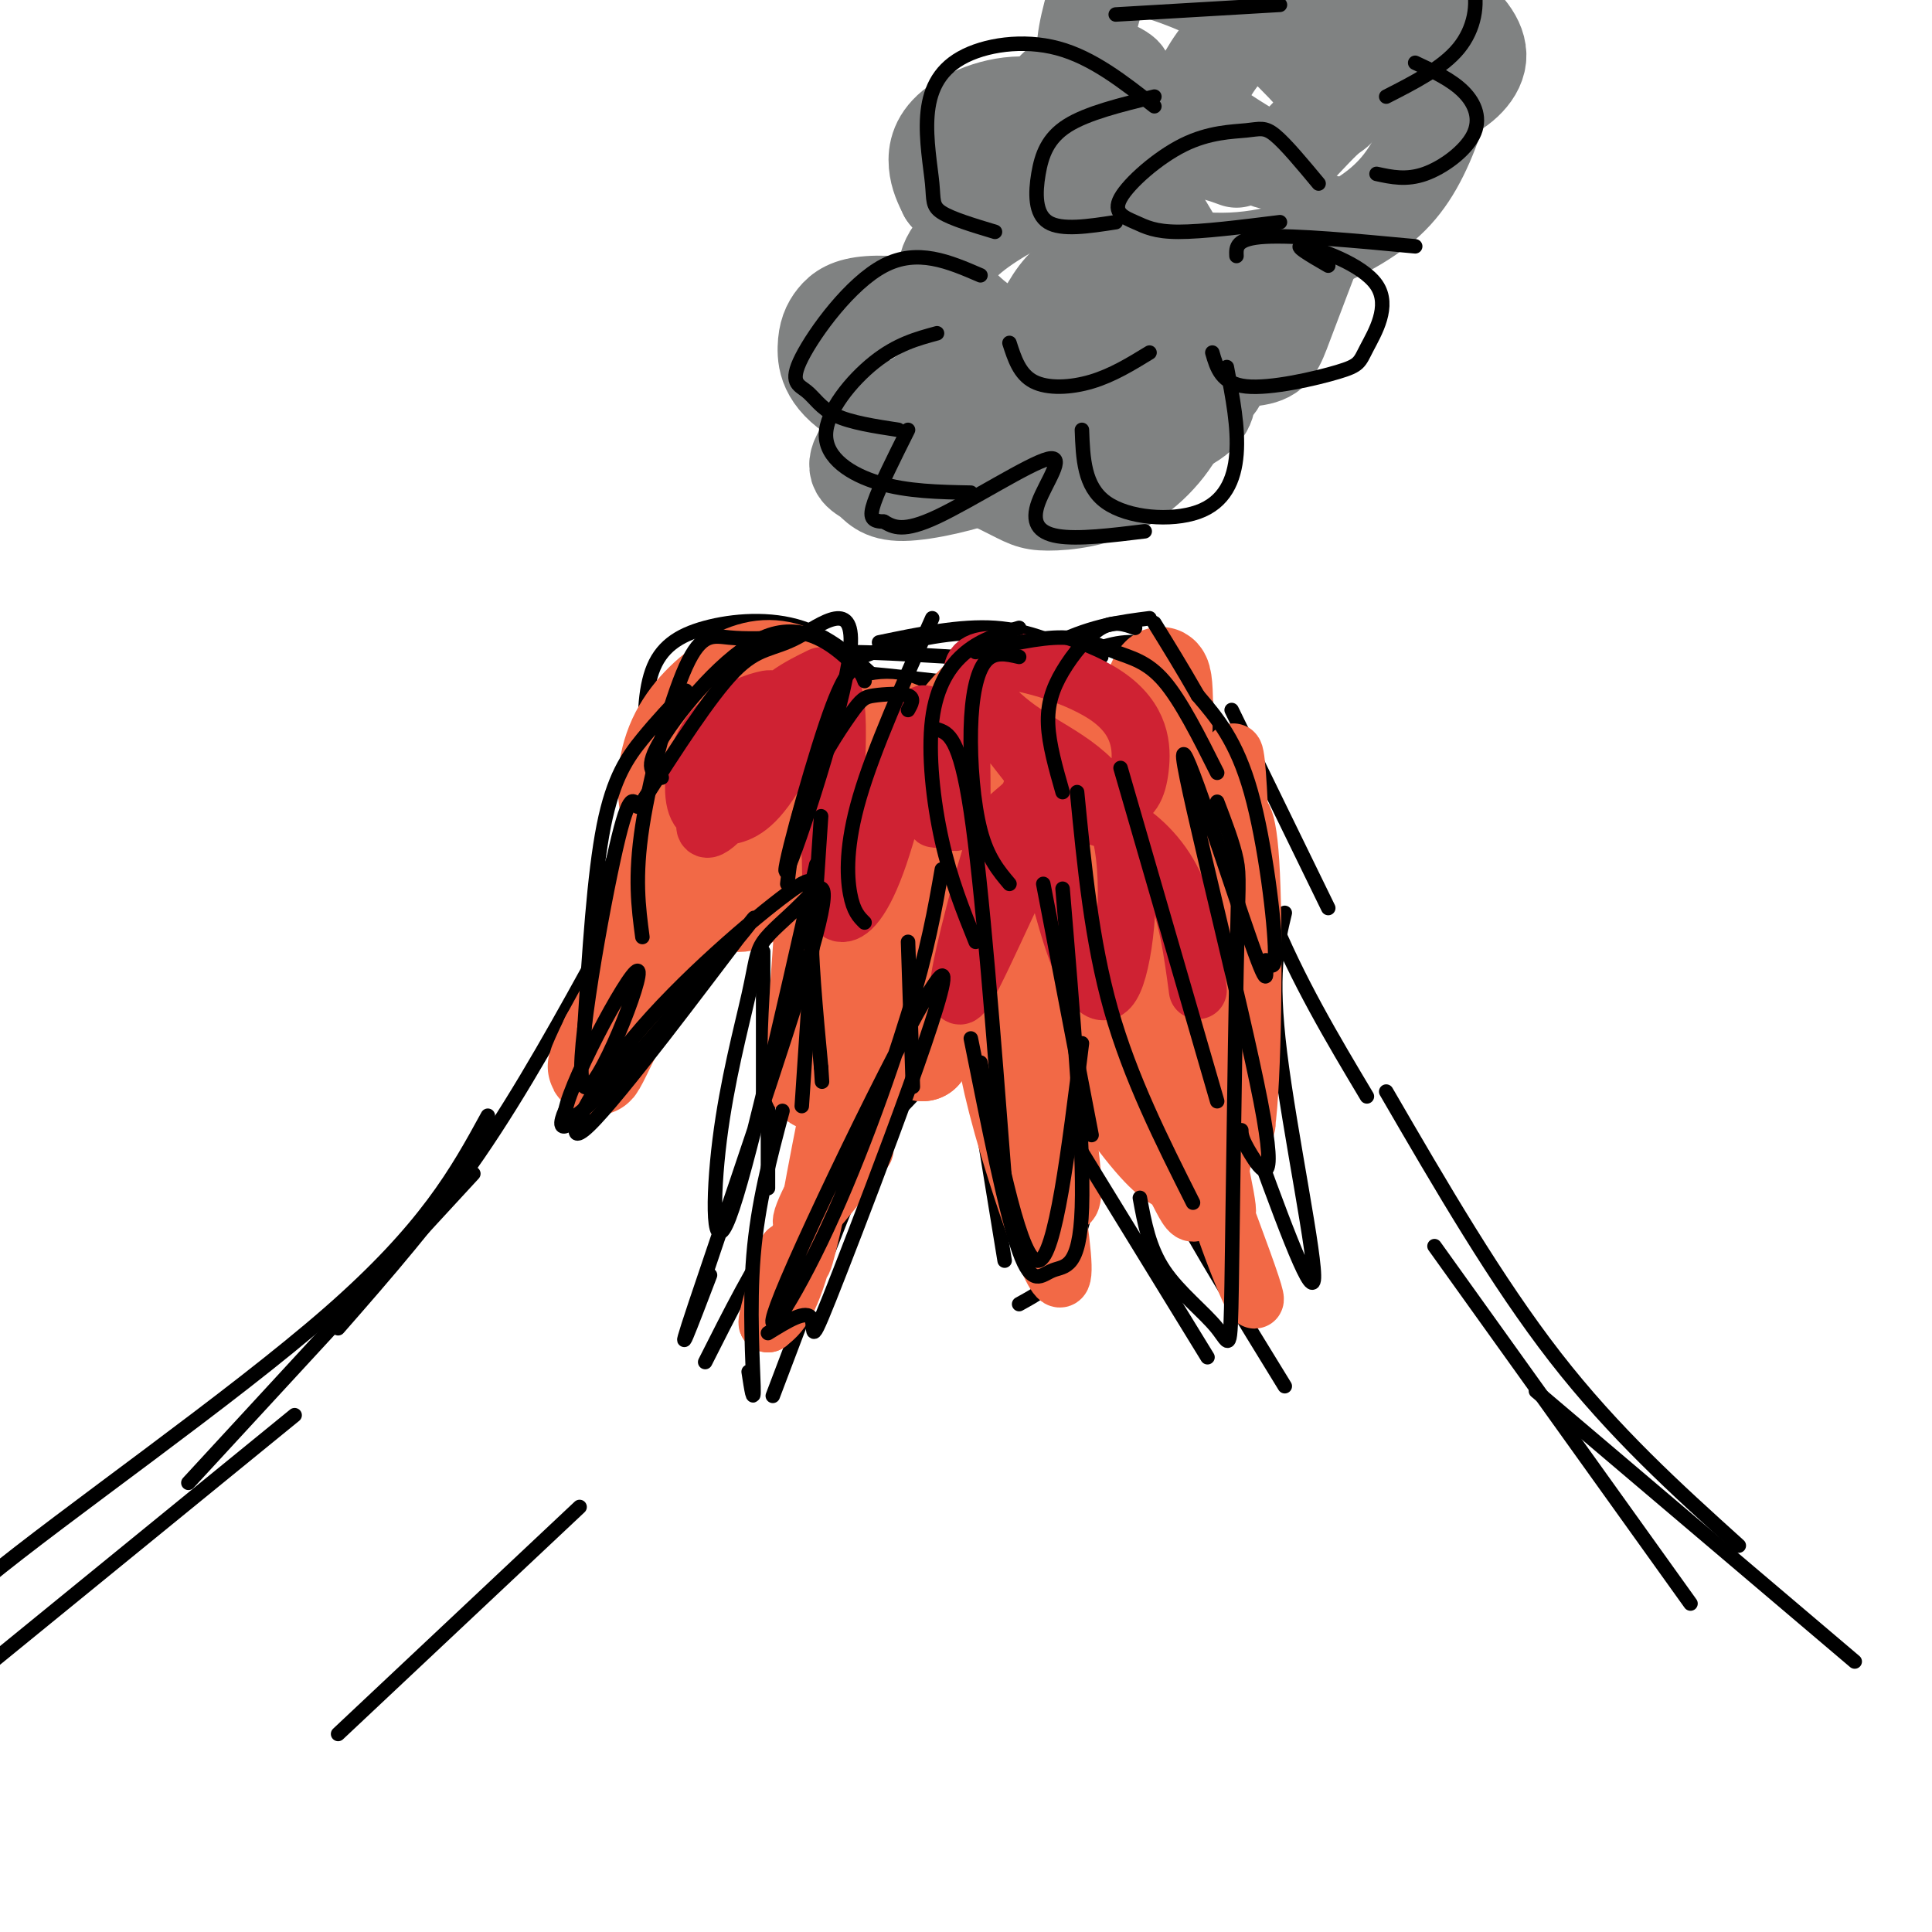 <svg viewBox='0 0 400 400' version='1.1' xmlns='http://www.w3.org/2000/svg' xmlns:xlink='http://www.w3.org/1999/xlink'><g fill='none' stroke='rgb(0,0,0)' stroke-width='3' stroke-linecap='round' stroke-linejoin='round'><path d='M246,136c-4.250,-1.667 -8.500,-3.333 -13,-3c-4.500,0.333 -9.250,2.667 -14,5'/><path d='M238,128c-5.833,0.750 -11.667,1.500 -19,5c-7.333,3.500 -16.167,9.750 -25,16'/><path d='M212,137c-15.750,-1.083 -31.500,-2.167 -40,-2c-8.500,0.167 -9.750,1.583 -11,3'/><path d='M194,141c-9.500,-1.083 -19.000,-2.167 -25,-2c-6.000,0.167 -8.500,1.583 -11,3'/><path d='M183,142c-5.241,-4.920 -10.482,-9.841 -17,-12c-6.518,-2.159 -14.314,-1.558 -20,0c-5.686,1.558 -9.262,4.073 -11,9c-1.738,4.927 -1.640,12.265 -1,16c0.640,3.735 1.820,3.868 3,4'/><path d='M154,134c-4.583,7.167 -9.167,14.333 -13,24c-3.833,9.667 -6.917,21.833 -10,34'/><path d='M138,156c-4.750,8.333 -9.500,16.667 -12,25c-2.500,8.333 -2.750,16.667 -3,25'/><path d='M138,171c1.167,0.917 2.333,1.833 -1,12c-3.333,10.167 -11.167,29.583 -19,49'/><path d='M120,226c-1.022,0.933 -2.044,1.867 -3,4c-0.956,2.133 -1.844,5.467 3,1c4.844,-4.467 15.422,-16.733 26,-29'/><path d='M158,197c0.000,0.000 0.000,34.000 0,34'/><path d='M159,215c0.000,0.000 0.000,31.000 0,31'/><path d='M184,232c5.750,-6.000 11.500,-12.000 15,-17c3.500,-5.000 4.750,-9.000 6,-13'/><path d='M200,212c0.000,0.000 8.000,49.000 8,49'/><path d='M211,270c3.333,-1.833 6.667,-3.667 9,-7c2.333,-3.333 3.667,-8.167 5,-13'/><path d='M234,197c4.083,16.583 8.167,33.167 12,44c3.833,10.833 7.417,15.917 11,21'/><path d='M258,232c6.711,18.511 13.422,37.022 14,33c0.578,-4.022 -4.978,-30.578 -7,-47c-2.022,-16.422 -0.511,-22.711 1,-29'/><path d='M283,227c-7.167,-12.000 -14.333,-24.000 -20,-38c-5.667,-14.000 -9.833,-30.000 -14,-46'/><path d='M275,188c0.000,0.000 -20.000,-41.000 -20,-41'/><path d='M125,195c-8.417,15.333 -16.833,30.667 -26,44c-9.167,13.333 -19.083,24.667 -29,36'/><path d='M98,243c0.000,0.000 -59.000,64.000 -59,64'/><path d='M287,226c11.417,19.667 22.833,39.333 35,55c12.167,15.667 25.083,27.333 38,39'/><path d='M297,258c0.000,0.000 53.000,74.000 53,74'/><path d='M228,136c-7.889,-2.400 -15.778,-4.800 -24,-5c-8.222,-0.200 -16.778,1.800 -23,4c-6.222,2.200 -10.111,4.600 -14,7'/><path d='M225,136c-5.917,-2.750 -11.833,-5.500 -19,-6c-7.167,-0.500 -15.583,1.250 -24,3'/><path d='M215,146c-9.167,2.333 -18.333,4.667 -25,5c-6.667,0.333 -10.833,-1.333 -15,-3'/><path d='M212,139c-9.750,5.500 -19.500,11.000 -26,16c-6.500,5.000 -9.750,9.500 -13,14'/><path d='M182,145c-6.000,8.750 -12.000,17.500 -15,25c-3.000,7.500 -3.000,13.750 -3,20'/><path d='M217,139c-1.417,7.583 -2.833,15.167 -3,23c-0.167,7.833 0.917,15.917 2,24'/><path d='M222,190c0.000,0.000 24.000,54.000 24,54'/><path d='M244,244c-1.833,-0.583 -3.667,-1.167 0,6c3.667,7.167 12.833,22.083 22,37'/><path d='M193,217c-3.250,3.500 -6.500,7.000 -12,19c-5.500,12.000 -13.250,32.500 -21,53'/><path d='M175,241c-4.583,3.583 -9.167,7.167 -14,14c-4.833,6.833 -9.917,16.917 -15,27'/><path d='M318,288c0.000,0.000 66.000,56.000 66,56'/><path d='M61,293c0.000,0.000 -65.000,53.000 -65,53'/><path d='M120,312c0.000,0.000 -50.000,47.000 -50,47'/></g>
<g fill='none' stroke='rgb(128,130,130)' stroke-width='20' stroke-linecap='round' stroke-linejoin='round'><path d='M209,70c-3.773,1.311 -7.546,2.622 -10,5c-2.454,2.378 -3.589,5.821 -3,9c0.589,3.179 2.901,6.092 5,8c2.099,1.908 3.984,2.812 6,2c2.016,-0.812 4.164,-3.338 6,-5c1.836,-1.662 3.360,-2.459 1,-5c-2.360,-2.541 -8.604,-6.824 -16,-5c-7.396,1.824 -15.946,9.757 -19,14c-3.054,4.243 -0.614,4.795 1,6c1.614,1.205 2.401,3.062 7,3c4.599,-0.062 13.008,-2.041 18,-4c4.992,-1.959 6.565,-3.896 8,-6c1.435,-2.104 2.733,-4.374 2,-8c-0.733,-3.626 -3.495,-8.607 -7,-12c-3.505,-3.393 -7.752,-5.196 -12,-7'/><path d='M196,65c-5.091,-1.657 -11.819,-2.298 -16,-2c-4.181,0.298 -5.814,1.536 -7,3c-1.186,1.464 -1.924,3.153 -2,6c-0.076,2.847 0.510,6.853 8,11c7.490,4.147 21.883,8.437 29,11c7.117,2.563 6.956,3.400 13,2c6.044,-1.400 18.291,-5.035 24,-8c5.709,-2.965 4.880,-5.258 5,-7c0.120,-1.742 1.188,-2.931 -1,-6c-2.188,-3.069 -7.632,-8.018 -14,-6c-6.368,2.018 -13.659,11.002 -16,16c-2.341,4.998 0.270,6.010 1,8c0.730,1.990 -0.419,4.959 5,3c5.419,-1.959 17.405,-8.845 23,-13c5.595,-4.155 4.797,-5.577 4,-7'/><path d='M252,76c1.606,-2.408 3.620,-4.928 4,-9c0.380,-4.072 -0.873,-9.695 -6,-12c-5.127,-2.305 -14.127,-1.292 -20,0c-5.873,1.292 -8.618,2.864 -11,6c-2.382,3.136 -4.402,7.835 -6,11c-1.598,3.165 -2.775,4.797 -2,8c0.775,3.203 3.500,7.976 6,11c2.500,3.024 4.775,4.297 10,2c5.225,-2.297 13.402,-8.165 17,-15c3.598,-6.835 2.618,-14.639 2,-19c-0.618,-4.361 -0.875,-5.280 -3,-9c-2.125,-3.720 -6.119,-10.240 -11,-16c-4.881,-5.760 -10.648,-10.760 -17,-12c-6.352,-1.240 -13.287,1.282 -17,4c-3.713,2.718 -4.204,5.634 -4,8c0.204,2.366 1.102,4.183 2,6'/><path d='M196,40c1.109,1.581 2.881,2.534 7,1c4.119,-1.534 10.585,-5.554 16,-10c5.415,-4.446 9.780,-9.319 12,-12c2.220,-2.681 2.295,-3.172 1,-4c-1.295,-0.828 -3.961,-1.995 -7,-1c-3.039,0.995 -6.453,4.151 -8,6c-1.547,1.849 -1.228,2.390 0,7c1.228,4.610 3.365,13.288 10,19c6.635,5.712 17.770,8.458 28,8c10.230,-0.458 19.556,-4.120 26,-8c6.444,-3.880 10.006,-7.978 13,-14c2.994,-6.022 5.422,-13.967 5,-19c-0.422,-5.033 -3.692,-7.152 -8,-8c-4.308,-0.848 -9.654,-0.424 -15,0'/><path d='M276,5c-0.993,2.561 4.026,8.962 7,12c2.974,3.038 3.903,2.711 6,3c2.097,0.289 5.363,1.193 9,0c3.637,-1.193 7.647,-4.482 8,-8c0.353,-3.518 -2.951,-7.266 -7,-10c-4.049,-2.734 -8.843,-4.456 -13,-5c-4.157,-0.544 -7.676,0.089 -13,2c-5.324,1.911 -12.452,5.101 -17,9c-4.548,3.899 -6.516,8.508 -8,11c-1.484,2.492 -2.483,2.867 0,5c2.483,2.133 8.448,6.022 12,8c3.552,1.978 4.689,2.044 7,0c2.311,-2.044 5.795,-6.197 8,-8c2.205,-1.803 3.132,-1.255 0,-5c-3.132,-3.745 -10.323,-11.784 -18,-17c-7.677,-5.216 -15.838,-7.608 -24,-10'/><path d='M233,-8c-4.376,-2.306 -3.317,-3.072 -4,0c-0.683,3.072 -3.107,9.981 -4,15c-0.893,5.019 -0.255,8.148 2,13c2.255,4.852 6.128,11.426 10,18'/><path d='M256,33c-4.809,-1.763 -9.619,-3.526 -22,0c-12.381,3.526 -32.334,12.340 -37,20c-4.666,7.660 5.956,14.167 12,18c6.044,3.833 7.512,4.994 15,4c7.488,-0.994 20.997,-4.141 18,-2c-2.997,2.141 -22.498,9.571 -42,17'/><path d='M200,90c-5.025,4.924 3.412,8.734 8,11c4.588,2.266 5.327,2.988 9,3c3.673,0.012 10.282,-0.687 16,-4c5.718,-3.313 10.546,-9.241 12,-14c1.454,-4.759 -0.466,-8.348 2,-10c2.466,-1.652 9.318,-1.368 13,-2c3.682,-0.632 4.195,-2.181 6,-7c1.805,-4.819 4.903,-12.910 8,-21'/></g>
<g fill='none' stroke='rgb(0,0,0)' stroke-width='3' stroke-linecap='round' stroke-linejoin='round'><path d='M237,110c-6.928,0.848 -13.856,1.697 -18,1c-4.144,-0.697 -5.502,-2.939 -4,-7c1.502,-4.061 5.866,-9.939 2,-9c-3.866,0.939 -15.962,8.697 -23,12c-7.038,3.303 -9.019,2.152 -11,1'/><path d='M183,108c-2.467,-0.067 -3.133,-0.733 -2,-4c1.133,-3.267 4.067,-9.133 7,-15'/><path d='M201,102c-6.565,-0.125 -13.131,-0.250 -19,-2c-5.869,-1.750 -11.042,-5.125 -11,-10c0.042,-4.875 5.298,-11.250 10,-15c4.702,-3.750 8.851,-4.875 13,-6'/><path d='M186,89c-4.949,-0.759 -9.898,-1.518 -13,-3c-3.102,-1.482 -4.357,-3.686 -6,-5c-1.643,-1.314 -3.673,-1.738 -1,-7c2.673,-5.262 10.049,-15.360 17,-19c6.951,-3.640 13.475,-0.820 20,2'/><path d='M209,71c1.044,3.244 2.089,6.489 5,8c2.911,1.511 7.689,1.289 12,0c4.311,-1.289 8.156,-3.644 12,-6'/><path d='M251,73c0.938,3.233 1.877,6.467 7,7c5.123,0.533 14.431,-1.633 19,-3c4.569,-1.367 4.400,-1.933 6,-5c1.600,-3.067 4.969,-8.633 2,-13c-2.969,-4.367 -12.277,-7.533 -15,-8c-2.723,-0.467 1.138,1.767 5,4'/><path d='M293,51c-12.417,-1.167 -24.833,-2.333 -31,-2c-6.167,0.333 -6.083,2.167 -6,4'/><path d='M285,36c3.095,0.673 6.190,1.345 10,0c3.810,-1.345 8.333,-4.708 10,-8c1.667,-3.292 0.476,-6.512 -2,-9c-2.476,-2.488 -6.238,-4.244 -10,-6'/><path d='M265,46c-8.027,1.004 -16.055,2.007 -21,2c-4.945,-0.007 -6.809,-1.025 -9,-2c-2.191,-0.975 -4.709,-1.908 -3,-5c1.709,-3.092 7.644,-8.344 13,-11c5.356,-2.656 10.134,-2.715 13,-3c2.866,-0.285 3.819,-0.796 6,1c2.181,1.796 5.591,5.898 9,10'/><path d='M239,20c-6.952,1.702 -13.905,3.405 -18,6c-4.095,2.595 -5.333,6.083 -6,10c-0.667,3.917 -0.762,8.262 2,10c2.762,1.738 8.381,0.869 14,0'/><path d='M206,48c-4.476,-1.348 -8.951,-2.696 -11,-4c-2.049,-1.304 -1.671,-2.565 -2,-6c-0.329,-3.435 -1.367,-9.044 -1,-14c0.367,-4.956 2.137,-9.257 7,-12c4.863,-2.743 12.818,-3.926 20,-2c7.182,1.926 13.591,6.963 20,12'/><path d='M231,3c0.000,0.000 34.000,-2.000 34,-2'/><path d='M287,20c5.844,-2.978 11.689,-5.956 15,-10c3.311,-4.044 4.089,-9.156 3,-13c-1.089,-3.844 -4.044,-6.422 -7,-9'/><path d='M254,76c1.214,6.280 2.429,12.560 2,18c-0.429,5.440 -2.500,10.042 -8,12c-5.500,1.958 -14.429,1.274 -19,-2c-4.571,-3.274 -4.786,-9.137 -5,-15'/></g>
<g fill='none' stroke='rgb(242,105,70)' stroke-width='20' stroke-linecap='round' stroke-linejoin='round'><path d='M170,150c-3.368,-0.719 -6.735,-1.438 -12,7c-5.265,8.438 -12.426,26.034 -12,30c0.426,3.966 8.439,-5.700 13,-13c4.561,-7.300 5.672,-12.236 6,-16c0.328,-3.764 -0.125,-6.355 -1,-8c-0.875,-1.645 -2.171,-2.344 -5,1c-2.829,3.344 -7.191,10.731 -9,18c-1.809,7.269 -1.064,14.418 1,17c2.064,2.582 5.447,0.595 9,-6c3.553,-6.595 7.277,-17.797 11,-29'/><path d='M171,151c0.452,-7.191 -3.919,-10.668 -8,-12c-4.081,-1.332 -7.873,-0.519 -12,2c-4.127,2.519 -8.591,6.745 -11,12c-2.409,5.255 -2.764,11.540 -1,16c1.764,4.460 5.648,7.097 8,8c2.352,0.903 3.172,0.073 5,-5c1.828,-5.073 4.664,-14.390 6,-19c1.336,-4.610 1.173,-4.514 0,-6c-1.173,-1.486 -3.354,-4.554 -6,-5c-2.646,-0.446 -5.756,1.730 -8,6c-2.244,4.270 -3.622,10.635 -5,17'/><path d='M139,165c-2.187,11.715 -5.153,32.501 -4,34c1.153,1.499 6.426,-16.289 9,-23c2.574,-6.711 2.450,-2.346 -1,6c-3.450,8.346 -10.225,20.673 -17,33'/><path d='M126,215c-3.354,6.876 -3.239,7.565 -1,3c2.239,-4.565 6.603,-14.383 19,-31c12.397,-16.617 32.828,-40.033 42,-36c9.172,4.033 7.086,35.517 5,67'/><path d='M191,218c-0.523,-2.949 -4.330,-43.820 -7,-59c-2.670,-15.180 -4.205,-4.667 -5,5c-0.795,9.667 -0.852,18.488 -3,32c-2.148,13.512 -6.386,31.715 -7,24c-0.614,-7.715 2.396,-41.347 3,-45c0.604,-3.653 -1.198,22.674 -3,49'/><path d='M169,224c0.058,1.688 1.703,-18.592 10,-37c8.297,-18.408 23.247,-34.945 27,-31c3.753,3.945 -3.690,28.372 -5,35c-1.310,6.628 3.515,-4.543 7,-15c3.485,-10.457 5.631,-20.200 5,-26c-0.631,-5.800 -4.037,-7.657 -7,-7c-2.963,0.657 -5.481,3.829 -8,7'/><path d='M198,150c-2.257,2.561 -3.901,5.465 -4,10c-0.099,4.535 1.347,10.701 3,14c1.653,3.299 3.514,3.731 5,5c1.486,1.269 2.599,3.376 9,1c6.401,-2.376 18.092,-9.233 22,-16c3.908,-6.767 0.034,-13.444 -3,-14c-3.034,-0.556 -5.228,5.008 -6,8c-0.772,2.992 -0.123,3.412 0,7c0.123,3.588 -0.279,10.346 1,15c1.279,4.654 4.240,7.206 7,7c2.760,-0.206 5.320,-3.171 7,-13c1.680,-9.829 2.480,-26.523 2,-32c-0.480,-5.477 -2.240,0.261 -4,6'/><path d='M237,148c-1.259,2.994 -2.408,7.479 -1,15c1.408,7.521 5.373,18.077 8,21c2.627,2.923 3.915,-1.786 3,-6c-0.915,-4.214 -4.032,-7.933 -6,-9c-1.968,-1.067 -2.785,0.518 -1,16c1.785,15.482 6.173,44.861 8,53c1.827,8.139 1.093,-4.960 -1,-13c-2.093,-8.040 -5.547,-11.020 -9,-14'/></g>
<g fill='none' stroke='rgb(242,105,70)' stroke-width='12' stroke-linecap='round' stroke-linejoin='round'><path d='M188,186c-2.265,0.734 -4.529,1.468 -8,14c-3.471,12.532 -8.148,36.861 -11,50c-2.852,13.139 -3.878,15.089 -2,4c1.878,-11.089 6.659,-35.216 7,-35c0.341,0.216 -3.760,24.776 -7,38c-3.240,13.224 -5.620,15.112 -8,17'/><path d='M159,274c-0.667,0.333 1.667,-7.333 4,-15'/><path d='M229,187c13.397,34.636 26.794,69.273 30,79c3.206,9.727 -3.780,-5.455 -8,-20c-4.220,-14.545 -5.675,-28.455 -4,-25c1.675,3.455 6.478,24.273 7,29c0.522,4.727 -3.239,-6.636 -7,-18'/><path d='M247,232c-1.667,-4.667 -2.333,-7.333 -3,-10'/><path d='M224,171c-3.068,4.152 -6.136,8.304 -8,26c-1.864,17.696 -2.525,48.936 -2,46c0.525,-2.936 2.235,-40.049 2,-56c-0.235,-15.951 -2.413,-10.739 -1,5c1.413,15.739 6.419,42.007 7,52c0.581,9.993 -3.263,3.712 -6,-6c-2.737,-9.712 -4.369,-22.856 -6,-36'/><path d='M210,202c1.917,9.107 9.708,49.875 10,60c0.292,10.125 -6.917,-10.393 -11,-24c-4.083,-13.607 -5.042,-20.304 -6,-27'/><path d='M205,200c-9.244,9.778 -18.489,19.556 -26,30c-7.511,10.444 -13.289,21.556 -13,23c0.289,1.444 6.644,-6.778 13,-15'/><path d='M244,172c6.512,30.465 13.024,60.930 14,61c0.976,0.070 -3.584,-30.255 -5,-46c-1.416,-15.745 0.311,-16.911 2,-18c1.689,-1.089 3.339,-2.101 4,12c0.661,14.101 0.332,43.315 -1,52c-1.332,8.685 -3.666,-3.157 -6,-15'/><path d='M252,218c-2.869,-7.725 -7.041,-19.536 -11,-27c-3.959,-7.464 -7.706,-10.580 -10,-8c-2.294,2.580 -3.134,10.857 2,23c5.134,12.143 16.242,28.152 12,26c-4.242,-2.152 -23.834,-22.464 -28,-24c-4.166,-1.536 7.096,15.704 14,25c6.904,9.296 9.452,10.648 12,12'/><path d='M243,245c3.179,5.524 5.125,13.333 7,-8c1.875,-21.333 3.679,-71.810 5,-80c1.321,-8.190 2.161,25.905 3,60'/></g>
<g fill='none' stroke='rgb(207,34,51)' stroke-width='12' stroke-linecap='round' stroke-linejoin='round'><path d='M170,140c-4.551,2.216 -9.101,4.433 -14,11c-4.899,6.567 -10.145,17.486 -10,20c0.145,2.514 5.681,-3.375 9,-9c3.319,-5.625 4.422,-10.984 5,-14c0.578,-3.016 0.632,-3.689 -2,-3c-2.632,0.689 -7.950,2.741 -11,7c-3.050,4.259 -3.831,10.724 -3,14c0.831,3.276 3.274,3.363 6,3c2.726,-0.363 5.734,-1.175 10,-8c4.266,-6.825 9.790,-19.664 12,-18c2.210,1.664 1.105,17.832 0,34'/><path d='M172,177c0.106,8.158 0.371,11.553 2,12c1.629,0.447 4.621,-2.055 8,-12c3.379,-9.945 7.145,-27.335 9,-29c1.855,-1.665 1.800,12.393 2,18c0.200,5.607 0.656,2.762 2,3c1.344,0.238 3.577,3.559 4,-2c0.423,-5.559 -0.963,-19.997 2,-21c2.963,-1.003 10.275,11.428 16,17c5.725,5.572 9.862,4.286 14,3'/><path d='M231,166c3.288,-0.375 4.509,-2.813 5,-7c0.491,-4.187 0.252,-10.124 -7,-15c-7.252,-4.876 -21.518,-8.691 -26,-7c-4.482,1.691 0.821,8.890 8,14c7.179,5.110 16.233,8.133 20,18c3.767,9.867 2.245,26.580 0,33c-2.245,6.420 -5.213,2.549 -8,-5c-2.787,-7.549 -5.394,-18.774 -8,-30'/><path d='M215,167c-1.491,-5.286 -1.219,-3.501 -2,-2c-0.781,1.501 -2.616,2.718 -4,4c-1.384,1.282 -2.316,2.631 -5,12c-2.684,9.369 -7.120,26.759 -5,25c2.120,-1.759 10.797,-22.668 16,-32c5.203,-9.332 6.931,-7.089 9,-6c2.069,1.089 4.480,1.024 8,3c3.520,1.976 8.149,5.993 11,12c2.851,6.007 3.926,14.003 5,22'/></g>
<g fill='none' stroke='rgb(0,0,0)' stroke-width='3' stroke-linecap='round' stroke-linejoin='round'><path d='M179,141c-0.393,-1.083 -0.786,-2.167 -4,-5c-3.214,-2.833 -9.250,-7.417 -17,-4c-7.750,3.417 -17.214,14.833 -21,21c-3.786,6.167 -1.893,7.083 0,8'/><path d='M163,132c-4.321,0.167 -8.643,0.333 -12,0c-3.357,-0.333 -5.750,-1.167 -9,6c-3.250,7.167 -7.357,22.333 -9,33c-1.643,10.667 -0.821,16.833 0,23'/><path d='M142,143c-3.000,3.156 -6.000,6.311 -9,10c-3.000,3.689 -6.000,7.911 -8,18c-2.000,10.089 -3.000,26.044 -4,42'/><path d='M132,167c-0.933,-1.687 -1.866,-3.375 -5,11c-3.134,14.375 -8.469,44.812 -6,47c2.469,2.188 12.742,-23.872 11,-24c-1.742,-0.128 -15.498,25.678 -15,30c0.498,4.322 15.249,-12.839 30,-30'/><path d='M147,201c7.894,-8.757 12.628,-15.649 6,-7c-6.628,8.649 -24.619,32.840 -31,39c-6.381,6.160 -1.154,-5.710 9,-18c10.154,-12.290 25.234,-25.001 32,-30c6.766,-4.999 5.219,-2.285 5,5c-0.219,7.285 0.891,19.143 2,31'/><path d='M170,221c0.333,5.167 0.167,2.583 0,0'/><path d='M170,169c0.000,0.000 -4.000,60.000 -4,60'/><path d='M169,179c-7.211,31.833 -14.422,63.665 -18,73c-3.578,9.335 -3.523,-3.828 -2,-16c1.523,-12.172 4.513,-23.352 6,-30c1.487,-6.648 1.470,-8.765 3,-11c1.530,-2.235 4.606,-4.589 8,-8c3.394,-3.411 7.106,-7.880 2,10c-5.106,17.880 -19.030,58.109 -24,73c-4.970,14.891 -0.985,4.446 3,-6'/><path d='M162,230c-2.556,9.600 -5.111,19.200 -6,30c-0.889,10.800 -0.111,22.800 0,27c0.111,4.200 -0.444,0.600 -1,-3'/><path d='M159,276c4.027,-2.493 8.055,-4.985 9,-3c0.945,1.985 -1.192,8.448 6,-10c7.192,-18.448 23.715,-61.808 21,-61c-2.715,0.808 -24.666,45.784 -32,63c-7.334,17.216 -0.052,6.674 7,-8c7.052,-14.674 13.872,-33.478 18,-47c4.128,-13.522 5.564,-21.761 7,-30'/><path d='M188,195c0.000,0.000 1.000,30.000 1,30'/><path d='M194,151c2.333,0.750 4.667,1.500 7,17c2.333,15.500 4.667,45.750 7,76'/><path d='M201,215c3.637,18.149 7.274,36.298 10,44c2.726,7.702 4.542,4.958 7,4c2.458,-0.958 5.560,-0.131 6,-13c0.440,-12.869 -1.780,-39.435 -4,-66'/><path d='M216,183c0.000,0.000 10.000,52.000 10,52'/><path d='M223,237c0.000,0.000 27.000,44.000 27,44'/><path d='M224,216c-2.750,22.167 -5.500,44.333 -9,45c-3.500,0.667 -7.750,-20.167 -12,-41'/><path d='M236,248c0.952,5.191 1.904,10.383 5,15c3.096,4.617 8.335,8.660 11,12c2.665,3.340 2.756,5.978 3,-9c0.244,-14.978 0.643,-47.571 1,-65c0.357,-17.429 0.674,-19.694 0,-23c-0.674,-3.306 -2.337,-7.653 -4,-12'/><path d='M257,234c0.024,0.901 0.049,1.802 2,5c1.951,3.198 5.829,8.693 2,-11c-3.829,-19.693 -15.366,-64.575 -16,-71c-0.634,-6.425 9.634,25.607 14,38c4.366,12.393 2.830,5.147 3,4c0.170,-1.147 2.046,3.807 2,-2c-0.046,-5.807 -2.013,-22.373 -5,-33c-2.987,-10.627 -6.993,-15.313 -11,-20'/><path d='M248,144c-3.333,-5.833 -6.167,-10.417 -9,-15'/><path d='M252,160c-3.738,-7.458 -7.476,-14.917 -11,-19c-3.524,-4.083 -6.833,-4.792 -10,-6c-3.167,-1.208 -6.190,-2.917 -11,-3c-4.810,-0.083 -11.405,1.458 -18,3'/><path d='M235,130c-2.161,-0.774 -4.321,-1.548 -7,0c-2.679,1.548 -5.875,5.417 -8,9c-2.125,3.583 -3.179,6.881 -3,11c0.179,4.119 1.589,9.060 3,14'/><path d='M211,136c-2.595,-0.601 -5.190,-1.202 -7,1c-1.810,2.202 -2.833,7.208 -3,14c-0.167,6.792 0.524,15.369 2,21c1.476,5.631 3.738,8.315 6,11'/><path d='M211,130c-3.839,1.149 -7.679,2.298 -11,5c-3.321,2.702 -6.125,6.958 -7,14c-0.875,7.042 0.179,16.869 2,25c1.821,8.131 4.411,14.565 7,21'/><path d='M193,128c-6.044,13.533 -12.089,27.067 -15,37c-2.911,9.933 -2.689,16.267 -2,20c0.689,3.733 1.844,4.867 3,6'/><path d='M188,147c0.707,-1.244 1.413,-2.488 0,-3c-1.413,-0.512 -4.946,-0.292 -7,0c-2.054,0.292 -2.630,0.656 -5,4c-2.370,3.344 -6.534,9.670 -9,16c-2.466,6.330 -3.233,12.665 -4,19'/><path d='M178,138c-1.588,0.337 -3.177,0.674 -7,12c-3.823,11.326 -9.881,33.643 -8,30c1.881,-3.643 11.700,-33.244 13,-45c1.300,-11.756 -5.919,-5.665 -11,-3c-5.081,2.665 -8.023,1.904 -13,7c-4.977,5.096 -11.988,16.048 -19,27'/><path d='M232,159c0.000,0.000 20.000,69.000 20,69'/><path d='M223,164c1.500,15.417 3.000,30.833 7,45c4.000,14.167 10.500,27.083 17,40'/><path d='M101,231c-6.378,11.667 -12.756,23.333 -33,41c-20.244,17.667 -54.356,41.333 -71,55c-16.644,13.667 -15.822,17.333 -15,21'/></g>
</svg>